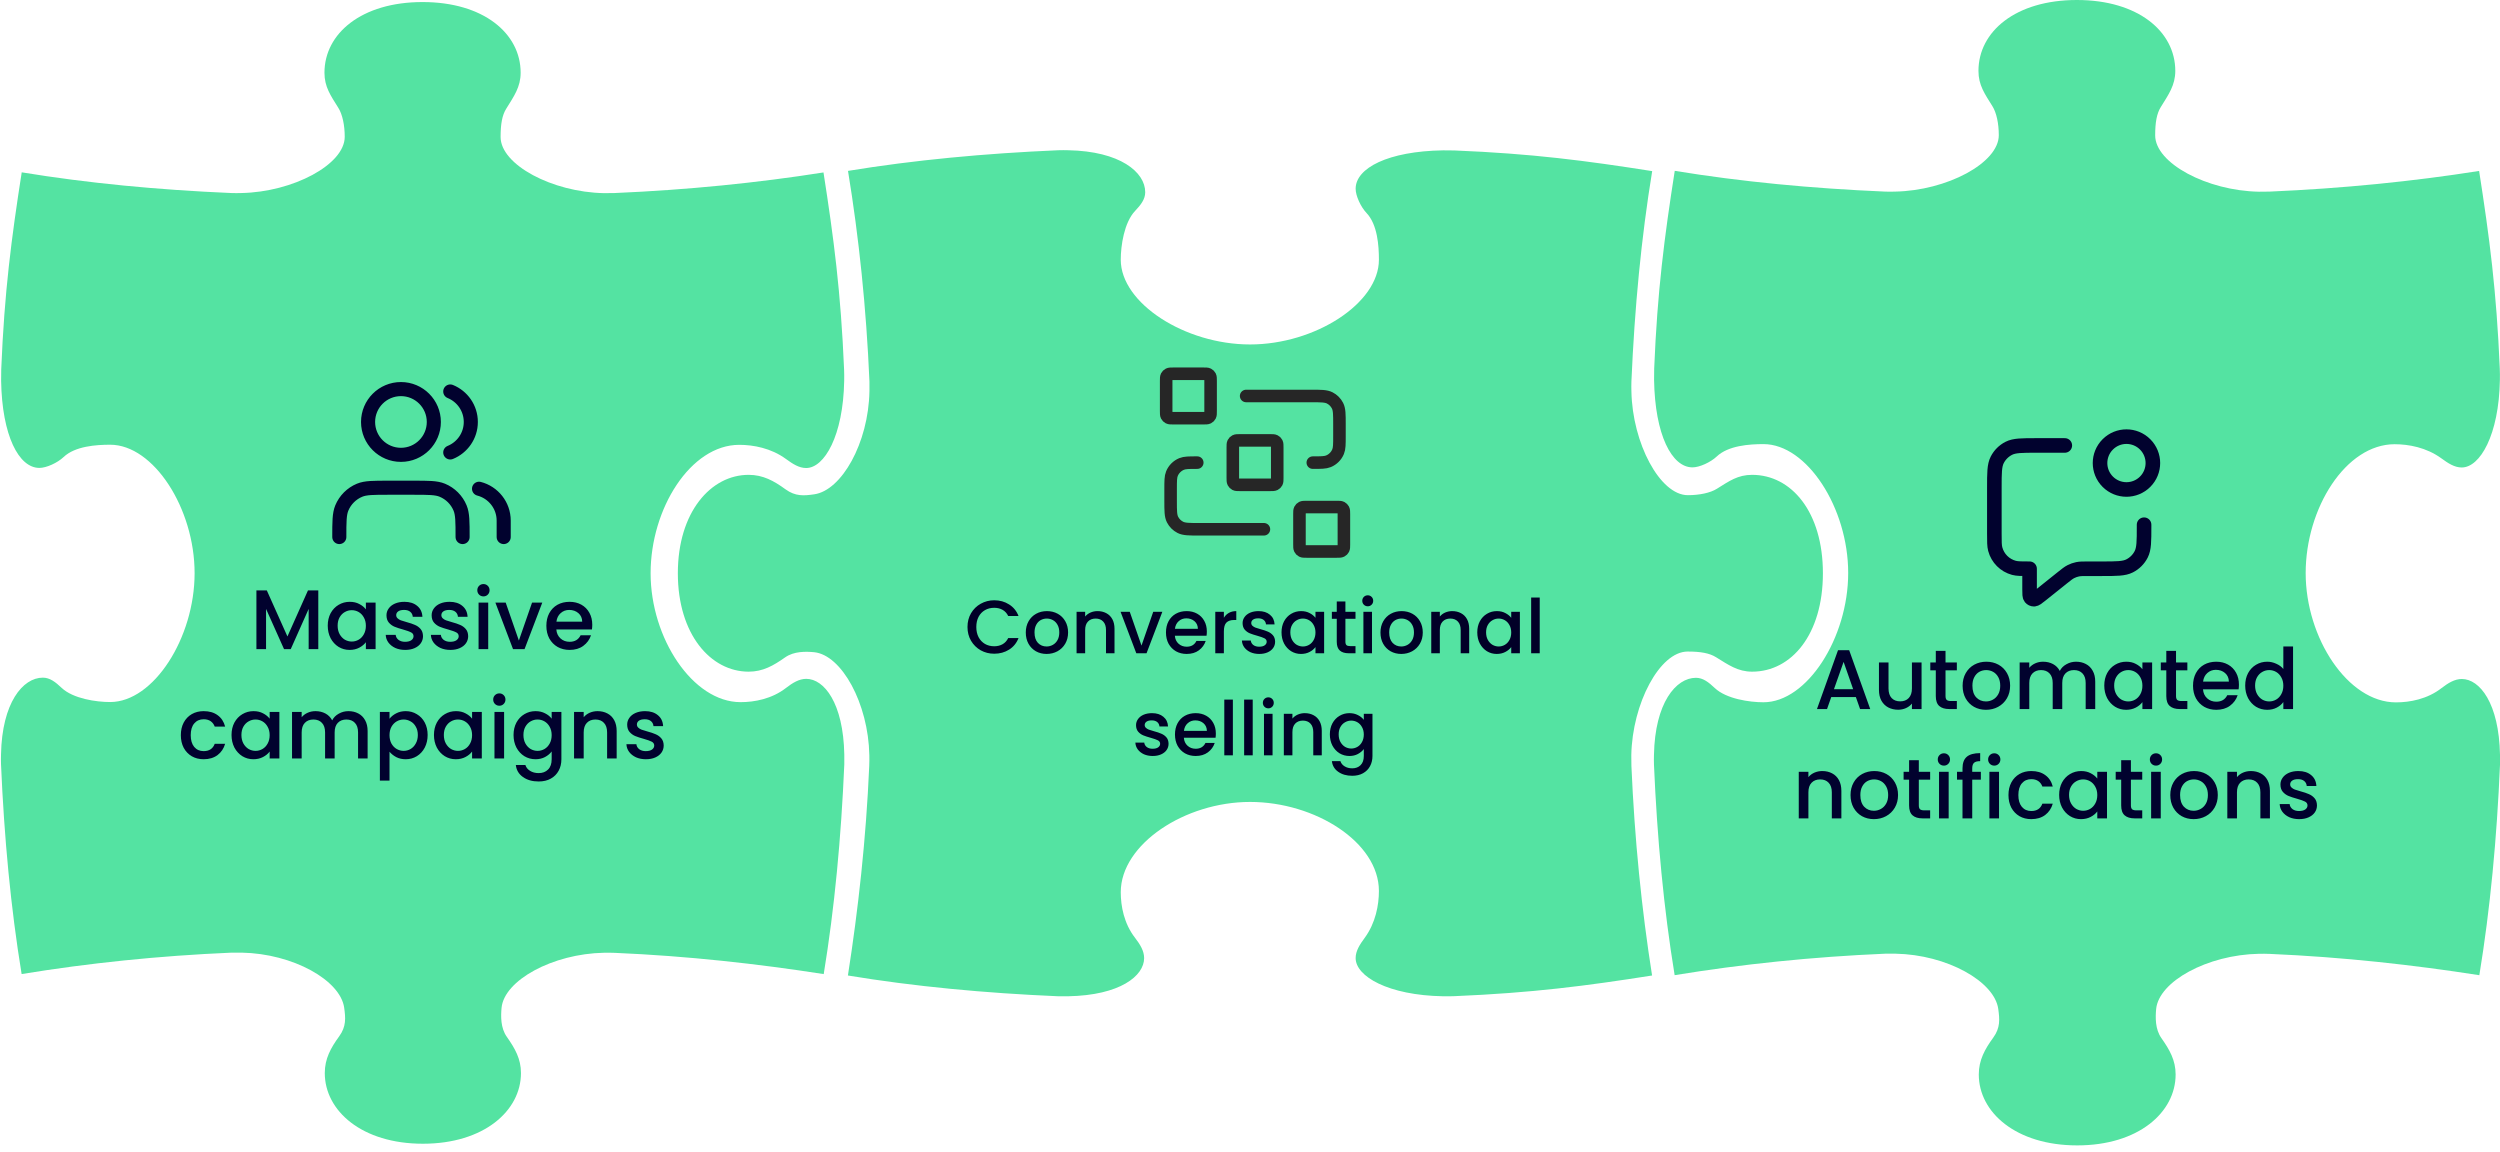 <svg width="343" height="158" viewBox="0 0 343 158" fill="none" xmlns="http://www.w3.org/2000/svg">
<path d="M2.966 133.632C1.478 124.561 0.571 114.909 0.14 104.856C0.125 104.365 0.125 103.994 0.14 103.503C0.274 96.424 3.129 92.974 5.88 92.974C6.847 92.974 7.62 93.584 8.453 94.372C10.029 95.859 13.197 96.32 15.115 96.32C21.064 96.32 26.7 87.531 26.7 78.638C26.7 69.745 21.064 61.016 15.115 61.016C13.197 61.016 10.297 61.209 8.721 62.711C7.888 63.499 6.371 64.198 5.404 64.198C2.579 64.198 0.274 59.752 0.155 52.242C0.155 51.706 0.155 51.186 0.17 50.68C0.601 40.062 1.568 32.701 2.98 23.644C12.052 25.132 21.689 26.054 31.756 26.485C32.247 26.5 32.619 26.5 33.11 26.485C40.188 26.351 47.297 22.574 47.297 18.767C47.297 17.19 46.984 15.688 46.419 14.796C45.364 13.101 44.516 11.926 44.516 9.978C44.516 4.594 49.602 0.282 57.974 0.282C66.347 0.282 71.433 4.594 71.433 9.978C71.433 11.941 70.511 13.205 69.455 14.915C68.89 15.807 68.682 17.042 68.682 18.796C68.682 22.604 75.775 26.366 82.854 26.5C83.359 26.5 83.85 26.5 84.326 26.485C94.335 26.054 103.926 25.087 112.983 23.659C114.396 32.716 115.362 40.062 115.809 50.695C115.823 51.201 115.838 51.736 115.823 52.257C115.69 59.782 113.102 64.213 110.604 64.213C109.622 64.213 108.76 63.648 107.823 62.964C105.785 61.477 103.346 61.031 101.428 61.031C94.751 61.031 89.263 69.775 89.263 78.653C89.263 87.531 95.033 96.335 101.606 96.335C103.525 96.335 105.904 95.889 107.838 94.387C108.745 93.688 109.637 93.138 110.618 93.138C113.057 93.138 115.704 96.439 115.838 103.518C115.838 104.023 115.838 104.395 115.838 104.871C115.407 114.939 114.5 124.575 113.013 133.647C103.956 132.234 94.364 131.163 84.356 130.732C83.865 130.717 83.374 130.702 82.884 130.717C75.805 130.851 69.172 134.509 68.815 138.272C68.711 139.402 68.667 141.023 69.529 142.243C70.659 143.849 71.477 145.276 71.477 147.224C71.477 152.4 66.391 156.92 58.019 156.92C49.646 156.92 44.56 152.4 44.56 147.224C44.56 145.261 45.378 143.774 46.538 142.183C47.52 140.83 47.416 139.67 47.222 138.257C46.702 134.509 40.233 130.836 33.154 130.702C32.649 130.702 32.277 130.702 31.801 130.702C21.733 131.134 12.097 132.145 3.025 133.632H2.966Z" fill="#54E3A2"/>
<path d="M69.106 73.681V71.425C69.106 69.324 67.668 67.558 65.723 67.057M61.776 53.711C63.429 54.38 64.595 56.001 64.595 57.894C64.595 59.787 63.429 61.407 61.776 62.076M63.468 73.681C63.468 71.579 63.468 70.528 63.124 69.699C62.666 68.594 61.788 67.716 60.683 67.258C59.854 66.915 58.803 66.915 56.702 66.915H53.319C51.217 66.915 50.166 66.915 49.337 67.258C48.232 67.716 47.354 68.594 46.896 69.699C46.553 70.528 46.553 71.579 46.553 73.681M59.521 57.894C59.521 60.385 57.501 62.404 55.01 62.404C52.519 62.404 50.499 60.385 50.499 57.894C50.499 55.403 52.519 53.383 55.01 53.383C57.501 53.383 59.521 55.403 59.521 57.894Z" stroke="#01022E" stroke-width="1.933" stroke-linecap="round" stroke-linejoin="round"/>
<path d="M43.67 81.003V89.064H42.348V83.543L39.889 89.064H38.972L36.502 83.543V89.064H35.18V81.003H36.606L39.436 87.324L42.255 81.003H43.67ZM44.967 85.839C44.967 85.198 45.099 84.629 45.361 84.134C45.632 83.639 45.995 83.257 46.452 82.986C46.916 82.708 47.426 82.569 47.983 82.569C48.485 82.569 48.922 82.669 49.294 82.87C49.672 83.063 49.974 83.307 50.198 83.601V82.673H51.532V89.064H50.198V88.113C49.974 88.414 49.669 88.666 49.282 88.867C48.895 89.068 48.455 89.168 47.96 89.168C47.411 89.168 46.908 89.029 46.452 88.751C45.995 88.465 45.632 88.07 45.361 87.567C45.099 87.057 44.967 86.481 44.967 85.839ZM50.198 85.862C50.198 85.422 50.105 85.039 49.92 84.714C49.742 84.389 49.506 84.142 49.212 83.972C48.918 83.802 48.601 83.717 48.261 83.717C47.921 83.717 47.604 83.802 47.31 83.972C47.016 84.134 46.776 84.378 46.591 84.703C46.413 85.02 46.324 85.399 46.324 85.839C46.324 86.28 46.413 86.667 46.591 86.999C46.776 87.332 47.016 87.587 47.31 87.765C47.612 87.935 47.929 88.02 48.261 88.02C48.601 88.02 48.918 87.935 49.212 87.765C49.506 87.595 49.742 87.347 49.92 87.022C50.105 86.69 50.198 86.303 50.198 85.862ZM55.589 89.168C55.086 89.168 54.633 89.079 54.231 88.901C53.837 88.716 53.524 88.468 53.292 88.159C53.06 87.842 52.936 87.49 52.921 87.104H54.289C54.313 87.374 54.44 87.602 54.672 87.788C54.912 87.966 55.21 88.055 55.565 88.055C55.937 88.055 56.223 87.985 56.424 87.846C56.632 87.699 56.737 87.513 56.737 87.289C56.737 87.049 56.621 86.872 56.389 86.756C56.165 86.64 55.805 86.512 55.31 86.373C54.831 86.241 54.44 86.114 54.139 85.99C53.837 85.866 53.574 85.677 53.35 85.422C53.133 85.167 53.025 84.83 53.025 84.413C53.025 84.072 53.126 83.763 53.327 83.485C53.528 83.199 53.814 82.974 54.185 82.812C54.564 82.65 54.997 82.569 55.484 82.569C56.211 82.569 56.795 82.754 57.236 83.125C57.684 83.489 57.924 83.987 57.955 84.621H56.632C56.609 84.335 56.493 84.107 56.284 83.937C56.076 83.767 55.793 83.682 55.438 83.682C55.09 83.682 54.823 83.748 54.637 83.879C54.452 84.011 54.359 84.185 54.359 84.401C54.359 84.571 54.421 84.714 54.545 84.83C54.668 84.946 54.819 85.039 54.997 85.109C55.175 85.171 55.438 85.252 55.786 85.352C56.25 85.476 56.629 85.603 56.922 85.735C57.224 85.859 57.483 86.044 57.7 86.292C57.916 86.539 58.028 86.868 58.036 87.278C58.036 87.641 57.935 87.966 57.734 88.252C57.533 88.538 57.247 88.762 56.876 88.925C56.513 89.087 56.083 89.168 55.589 89.168ZM61.784 89.168C61.282 89.168 60.829 89.079 60.427 88.901C60.033 88.716 59.72 88.468 59.488 88.159C59.256 87.842 59.132 87.49 59.117 87.104H60.485C60.508 87.374 60.636 87.602 60.868 87.788C61.108 87.966 61.405 88.055 61.761 88.055C62.132 88.055 62.418 87.985 62.619 87.846C62.828 87.699 62.933 87.513 62.933 87.289C62.933 87.049 62.817 86.872 62.585 86.756C62.36 86.64 62.001 86.512 61.506 86.373C61.026 86.241 60.636 86.114 60.334 85.99C60.033 85.866 59.77 85.677 59.546 85.422C59.329 85.167 59.221 84.83 59.221 84.413C59.221 84.072 59.322 83.763 59.523 83.485C59.724 83.199 60.01 82.974 60.381 82.812C60.76 82.65 61.193 82.569 61.68 82.569C62.407 82.569 62.991 82.754 63.431 83.125C63.88 83.489 64.12 83.987 64.15 84.621H62.828C62.805 84.335 62.689 84.107 62.48 83.937C62.272 83.767 61.989 83.682 61.633 83.682C61.286 83.682 61.019 83.748 60.833 83.879C60.648 84.011 60.555 84.185 60.555 84.401C60.555 84.571 60.617 84.714 60.74 84.83C60.864 84.946 61.015 85.039 61.193 85.109C61.371 85.171 61.633 85.252 61.981 85.352C62.445 85.476 62.824 85.603 63.118 85.735C63.42 85.859 63.679 86.044 63.895 86.292C64.112 86.539 64.224 86.868 64.232 87.278C64.232 87.641 64.131 87.966 63.93 88.252C63.729 88.538 63.443 88.762 63.072 88.925C62.708 89.087 62.279 89.168 61.784 89.168ZM66.333 81.826C66.093 81.826 65.892 81.745 65.73 81.583C65.568 81.42 65.486 81.219 65.486 80.979C65.486 80.74 65.568 80.539 65.73 80.376C65.892 80.214 66.093 80.133 66.333 80.133C66.565 80.133 66.762 80.214 66.925 80.376C67.087 80.539 67.168 80.74 67.168 80.979C67.168 81.219 67.087 81.42 66.925 81.583C66.762 81.745 66.565 81.826 66.333 81.826ZM66.983 82.673V89.064H65.66V82.673H66.983ZM71.189 87.881L72.999 82.673H74.402L71.966 89.064H70.389L67.965 82.673H69.38L71.189 87.881ZM81.259 85.712C81.259 85.951 81.243 86.168 81.213 86.361H76.329C76.368 86.872 76.558 87.281 76.898 87.591C77.238 87.9 77.656 88.055 78.15 88.055C78.862 88.055 79.364 87.757 79.658 87.162H81.085C80.892 87.749 80.54 88.233 80.029 88.611C79.527 88.983 78.9 89.168 78.15 89.168C77.54 89.168 76.991 89.033 76.503 88.762C76.024 88.484 75.645 88.097 75.367 87.602C75.096 87.1 74.961 86.52 74.961 85.862C74.961 85.205 75.092 84.629 75.355 84.134C75.626 83.632 76.001 83.245 76.48 82.974C76.967 82.704 77.524 82.569 78.15 82.569C78.754 82.569 79.291 82.7 79.763 82.963C80.234 83.226 80.602 83.597 80.865 84.076C81.127 84.548 81.259 85.093 81.259 85.712ZM79.879 85.294C79.871 84.807 79.697 84.416 79.357 84.123C79.016 83.829 78.595 83.682 78.092 83.682C77.636 83.682 77.246 83.829 76.921 84.123C76.596 84.409 76.403 84.799 76.341 85.294H79.879ZM24.811 100.863C24.811 100.205 24.942 99.629 25.205 99.134C25.476 98.632 25.847 98.245 26.319 97.974C26.79 97.704 27.332 97.569 27.942 97.569C28.716 97.569 29.354 97.754 29.856 98.125C30.367 98.489 30.711 99.011 30.889 99.691H29.462C29.346 99.374 29.16 99.127 28.905 98.949C28.65 98.771 28.329 98.682 27.942 98.682C27.401 98.682 26.968 98.875 26.643 99.262C26.326 99.641 26.168 100.174 26.168 100.863C26.168 101.551 26.326 102.088 26.643 102.475C26.968 102.861 27.401 103.055 27.942 103.055C28.708 103.055 29.215 102.718 29.462 102.046H30.889C30.703 102.695 30.355 103.213 29.845 103.6C29.334 103.979 28.7 104.168 27.942 104.168C27.332 104.168 26.79 104.033 26.319 103.762C25.847 103.484 25.476 103.097 25.205 102.602C24.942 102.1 24.811 101.52 24.811 100.863ZM31.766 100.839C31.766 100.198 31.897 99.629 32.16 99.134C32.431 98.639 32.794 98.257 33.25 97.986C33.714 97.708 34.224 97.569 34.781 97.569C35.284 97.569 35.721 97.669 36.092 97.87C36.471 98.063 36.772 98.307 36.997 98.601V97.673H38.331V104.064H36.997V103.113C36.772 103.414 36.467 103.666 36.08 103.867C35.694 104.068 35.253 104.168 34.758 104.168C34.209 104.168 33.706 104.029 33.25 103.751C32.794 103.465 32.431 103.07 32.16 102.568C31.897 102.057 31.766 101.481 31.766 100.839ZM36.997 100.863C36.997 100.422 36.904 100.039 36.718 99.714C36.54 99.389 36.305 99.142 36.011 98.972C35.717 98.802 35.4 98.717 35.06 98.717C34.719 98.717 34.402 98.802 34.109 98.972C33.815 99.134 33.575 99.378 33.389 99.703C33.212 100.02 33.123 100.399 33.123 100.839C33.123 101.28 33.212 101.667 33.389 101.999C33.575 102.332 33.815 102.587 34.109 102.765C34.41 102.935 34.727 103.02 35.06 103.02C35.4 103.02 35.717 102.935 36.011 102.765C36.305 102.595 36.54 102.347 36.718 102.022C36.904 101.69 36.997 101.303 36.997 100.863ZM47.804 97.569C48.306 97.569 48.755 97.673 49.149 97.882C49.551 98.09 49.864 98.4 50.089 98.809C50.321 99.219 50.437 99.714 50.437 100.294V104.064H49.126V100.491C49.126 99.919 48.983 99.482 48.697 99.181C48.411 98.871 48.02 98.717 47.525 98.717C47.03 98.717 46.636 98.871 46.342 99.181C46.056 99.482 45.913 99.919 45.913 100.491V104.064H44.602V100.491C44.602 99.919 44.459 99.482 44.173 99.181C43.887 98.871 43.497 98.717 43.002 98.717C42.507 98.717 42.112 98.871 41.819 99.181C41.532 99.482 41.389 99.919 41.389 100.491V104.064H40.067V97.673H41.389V98.404C41.606 98.141 41.88 97.936 42.213 97.789C42.545 97.642 42.901 97.569 43.28 97.569C43.79 97.569 44.247 97.677 44.649 97.893C45.051 98.11 45.36 98.423 45.577 98.833C45.77 98.446 46.072 98.141 46.481 97.916C46.891 97.684 47.332 97.569 47.804 97.569ZM53.441 98.612C53.666 98.319 53.971 98.071 54.358 97.87C54.744 97.669 55.181 97.569 55.668 97.569C56.225 97.569 56.731 97.708 57.188 97.986C57.652 98.257 58.015 98.639 58.278 99.134C58.541 99.629 58.672 100.198 58.672 100.839C58.672 101.481 58.541 102.057 58.278 102.568C58.015 103.07 57.652 103.465 57.188 103.751C56.731 104.029 56.225 104.168 55.668 104.168C55.181 104.168 54.748 104.072 54.369 103.878C53.99 103.677 53.681 103.43 53.441 103.136V107.103H52.119V97.673H53.441V98.612ZM57.327 100.839C57.327 100.399 57.234 100.02 57.048 99.703C56.871 99.378 56.631 99.134 56.329 98.972C56.036 98.802 55.718 98.717 55.378 98.717C55.046 98.717 54.729 98.802 54.427 98.972C54.133 99.142 53.894 99.389 53.708 99.714C53.53 100.039 53.441 100.422 53.441 100.863C53.441 101.303 53.53 101.69 53.708 102.022C53.894 102.347 54.133 102.595 54.427 102.765C54.729 102.935 55.046 103.02 55.378 103.02C55.718 103.02 56.036 102.935 56.329 102.765C56.631 102.587 56.871 102.332 57.048 101.999C57.234 101.667 57.327 101.28 57.327 100.839ZM59.539 100.839C59.539 100.198 59.671 99.629 59.934 99.134C60.204 98.639 60.568 98.257 61.024 97.986C61.488 97.708 61.998 97.569 62.555 97.569C63.057 97.569 63.494 97.669 63.865 97.87C64.244 98.063 64.546 98.307 64.77 98.601V97.673H66.104V104.064H64.77V103.113C64.546 103.414 64.241 103.666 63.854 103.867C63.467 104.068 63.027 104.168 62.532 104.168C61.983 104.168 61.48 104.029 61.024 103.751C60.568 103.465 60.204 103.07 59.934 102.568C59.671 102.057 59.539 101.481 59.539 100.839ZM64.77 100.863C64.77 100.422 64.677 100.039 64.492 99.714C64.314 99.389 64.078 99.142 63.784 98.972C63.49 98.802 63.173 98.717 62.833 98.717C62.493 98.717 62.176 98.802 61.882 98.972C61.588 99.134 61.349 99.378 61.163 99.703C60.985 100.02 60.896 100.399 60.896 100.839C60.896 101.28 60.985 101.667 61.163 101.999C61.349 102.332 61.588 102.587 61.882 102.765C62.184 102.935 62.501 103.02 62.833 103.02C63.173 103.02 63.49 102.935 63.784 102.765C64.078 102.595 64.314 102.347 64.492 102.022C64.677 101.69 64.77 101.303 64.77 100.863ZM68.513 96.826C68.274 96.826 68.073 96.745 67.91 96.583C67.748 96.42 67.667 96.219 67.667 95.979C67.667 95.74 67.748 95.539 67.91 95.376C68.073 95.214 68.274 95.133 68.513 95.133C68.746 95.133 68.943 95.214 69.105 95.376C69.267 95.539 69.349 95.74 69.349 95.979C69.349 96.219 69.267 96.42 69.105 96.583C68.943 96.745 68.746 96.826 68.513 96.826ZM69.163 97.673V104.064H67.841V97.673H69.163ZM73.474 97.569C73.969 97.569 74.406 97.669 74.785 97.87C75.171 98.063 75.473 98.307 75.689 98.601V97.673H77.023V104.168C77.023 104.756 76.9 105.278 76.652 105.734C76.405 106.198 76.045 106.561 75.573 106.824C75.109 107.087 74.553 107.219 73.903 107.219C73.037 107.219 72.318 107.014 71.746 106.604C71.174 106.202 70.849 105.653 70.772 104.957H72.082C72.183 105.289 72.395 105.556 72.72 105.757C73.053 105.966 73.447 106.07 73.903 106.07C74.437 106.07 74.866 105.908 75.191 105.583C75.523 105.258 75.689 104.787 75.689 104.168V103.101C75.465 103.403 75.16 103.658 74.773 103.867C74.394 104.068 73.961 104.168 73.474 104.168C72.917 104.168 72.407 104.029 71.943 103.751C71.487 103.465 71.123 103.07 70.853 102.568C70.59 102.057 70.458 101.481 70.458 100.839C70.458 100.198 70.59 99.629 70.853 99.134C71.123 98.639 71.487 98.257 71.943 97.986C72.407 97.708 72.917 97.569 73.474 97.569ZM75.689 100.863C75.689 100.422 75.597 100.039 75.411 99.714C75.233 99.389 74.997 99.142 74.704 98.972C74.41 98.802 74.093 98.717 73.752 98.717C73.412 98.717 73.095 98.802 72.801 98.972C72.507 99.134 72.268 99.378 72.082 99.703C71.904 100.02 71.815 100.399 71.815 100.839C71.815 101.28 71.904 101.667 72.082 101.999C72.268 102.332 72.507 102.587 72.801 102.765C73.103 102.935 73.42 103.02 73.752 103.02C74.093 103.02 74.41 102.935 74.704 102.765C74.997 102.595 75.233 102.347 75.411 102.022C75.597 101.69 75.689 101.303 75.689 100.863ZM81.984 97.569C82.487 97.569 82.936 97.673 83.33 97.882C83.732 98.09 84.045 98.4 84.269 98.809C84.494 99.219 84.606 99.714 84.606 100.294V104.064H83.295V100.491C83.295 99.919 83.152 99.482 82.866 99.181C82.58 98.871 82.189 98.717 81.694 98.717C81.2 98.717 80.805 98.871 80.511 99.181C80.225 99.482 80.082 99.919 80.082 100.491V104.064H78.76V97.673H80.082V98.404C80.299 98.141 80.573 97.936 80.906 97.789C81.246 97.642 81.606 97.569 81.984 97.569ZM88.612 104.168C88.109 104.168 87.657 104.079 87.255 103.901C86.861 103.716 86.547 103.468 86.316 103.159C86.084 102.842 85.96 102.49 85.944 102.104H87.313C87.336 102.374 87.464 102.602 87.696 102.788C87.936 102.966 88.233 103.055 88.589 103.055C88.96 103.055 89.246 102.985 89.447 102.846C89.656 102.699 89.76 102.513 89.76 102.289C89.76 102.049 89.644 101.872 89.412 101.756C89.188 101.64 88.829 101.512 88.334 101.373C87.854 101.241 87.464 101.114 87.162 100.99C86.861 100.866 86.598 100.677 86.374 100.422C86.157 100.167 86.049 99.83 86.049 99.413C86.049 99.072 86.149 98.763 86.35 98.485C86.551 98.199 86.838 97.974 87.209 97.812C87.588 97.65 88.021 97.569 88.508 97.569C89.235 97.569 89.818 97.754 90.259 98.125C90.708 98.489 90.947 98.987 90.978 99.621H89.656C89.633 99.335 89.517 99.107 89.308 98.937C89.099 98.767 88.817 98.682 88.461 98.682C88.113 98.682 87.847 98.748 87.661 98.879C87.475 99.011 87.383 99.185 87.383 99.401C87.383 99.571 87.445 99.714 87.568 99.83C87.692 99.946 87.843 100.039 88.021 100.109C88.198 100.17 88.461 100.252 88.809 100.352C89.273 100.476 89.652 100.603 89.946 100.735C90.248 100.859 90.507 101.044 90.723 101.292C90.94 101.539 91.052 101.868 91.059 102.278C91.059 102.641 90.959 102.966 90.758 103.252C90.557 103.538 90.271 103.762 89.9 103.925C89.536 104.087 89.107 104.168 88.612 104.168Z" fill="#01022E"/>
<path d="M116.334 23.448C125.435 21.956 135.103 21.046 145.204 20.613C145.696 20.598 146.069 20.598 146.561 20.613C153.663 20.747 157.124 23.612 157.124 26.372C157.124 27.342 156.513 28.118 155.722 28.953C154.23 30.535 153.768 33.713 153.768 35.637C153.768 41.605 162.585 47.26 171.507 47.26C180.429 47.26 189.187 41.605 189.187 35.637C189.187 33.713 188.993 30.803 187.486 29.222C186.695 28.386 185.994 26.864 185.994 25.895C185.994 23.06 190.44 20.747 197.989 20.628C198.526 20.628 199.049 20.628 199.556 20.643C210.208 21.076 217.594 22.046 226.68 23.478C225.188 32.579 224.263 42.261 223.83 52.347C223.815 52.84 223.815 53.212 223.83 53.705C223.964 60.807 227.754 67.938 231.573 67.938C233.155 67.938 234.662 67.625 235.557 67.058C237.258 65.999 238.421 65.148 240.391 65.148C245.792 65.148 250.103 70.251 250.103 78.65C250.103 87.05 245.792 92.153 240.391 92.153C238.436 92.153 237.153 91.228 235.437 90.168C234.527 89.601 233.304 89.392 231.543 89.392C227.724 89.392 223.949 96.509 223.815 103.611C223.815 104.118 223.815 104.611 223.83 105.088C224.263 115.129 225.232 124.752 226.665 133.838C217.579 135.27 210.208 136.225 199.556 136.673C199.049 136.688 198.511 136.703 197.989 136.688C190.455 136.553 185.994 133.957 185.994 131.451C185.994 130.466 186.561 129.586 187.247 128.661C188.739 126.617 189.187 124.155 189.187 122.245C189.187 115.547 180.429 110.026 171.507 110.026C162.585 110.026 153.768 115.815 153.768 122.41C153.768 124.334 154.215 126.721 155.722 128.661C156.423 129.571 156.975 130.466 156.975 131.451C156.975 133.898 153.663 136.553 146.561 136.688C146.069 136.688 145.681 136.688 145.204 136.688C135.103 136.255 125.435 135.345 116.334 133.838C117.752 124.752 118.826 115.114 119.259 105.088C119.273 104.596 119.288 104.103 119.273 103.611C119.139 96.509 115.469 89.855 111.694 89.482C110.56 89.378 108.934 89.333 107.711 90.198C106.099 91.332 104.667 92.153 102.713 92.153C97.521 92.153 93 87.05 93 78.65C93 70.251 97.536 65.148 102.713 65.148C104.682 65.148 106.174 65.969 107.77 67.132C109.128 68.117 110.292 68.028 111.709 67.819C115.454 67.297 119.154 60.807 119.288 53.69C119.288 53.183 119.288 52.81 119.288 52.332C118.856 42.232 117.841 32.564 116.349 23.463L116.334 23.448Z" fill="#54E3A2"/>
<path d="M170.971 54.328H179.871C181.237 54.328 181.92 54.328 182.441 54.594C182.9 54.828 183.273 55.201 183.507 55.66C183.773 56.181 183.773 56.864 183.773 58.23V59.815C183.773 60.951 183.773 61.519 183.587 61.967C183.34 62.565 182.865 63.039 182.267 63.287C181.819 63.472 181.251 63.472 180.115 63.472M173.409 72.616H164.509C163.143 72.616 162.461 72.616 161.939 72.351C161.48 72.117 161.107 71.744 160.873 71.285C160.608 70.763 160.608 70.081 160.608 68.715V67.13C160.608 65.994 160.608 65.426 160.793 64.978C161.041 64.38 161.515 63.906 162.113 63.658C162.561 63.472 163.129 63.472 164.265 63.472M170.117 66.52H174.263C174.604 66.52 174.775 66.52 174.905 66.454C175.02 66.395 175.113 66.302 175.172 66.188C175.238 66.057 175.238 65.886 175.238 65.545V61.4C175.238 61.058 175.238 60.888 175.172 60.757C175.113 60.642 175.02 60.549 174.905 60.491C174.775 60.424 174.604 60.424 174.263 60.424H170.117C169.776 60.424 169.605 60.424 169.475 60.491C169.36 60.549 169.267 60.642 169.209 60.757C169.142 60.888 169.142 61.058 169.142 61.4V65.545C169.142 65.886 169.142 66.057 169.209 66.188C169.267 66.302 169.36 66.395 169.475 66.454C169.605 66.52 169.776 66.52 170.117 66.52ZM179.262 75.665H183.407C183.748 75.665 183.919 75.665 184.049 75.598C184.164 75.54 184.257 75.446 184.316 75.332C184.382 75.201 184.382 75.031 184.382 74.689V70.544C184.382 70.202 184.382 70.032 184.316 69.901C184.257 69.787 184.164 69.693 184.049 69.635C183.919 69.568 183.748 69.568 183.407 69.568H179.262C178.92 69.568 178.749 69.568 178.619 69.635C178.504 69.693 178.411 69.787 178.353 69.901C178.286 70.032 178.286 70.202 178.286 70.544V74.689C178.286 75.031 178.286 75.201 178.353 75.332C178.411 75.446 178.504 75.54 178.619 75.598C178.749 75.665 178.92 75.665 179.262 75.665ZM160.973 57.376H165.119C165.46 57.376 165.631 57.376 165.761 57.31C165.876 57.251 165.969 57.158 166.028 57.044C166.094 56.913 166.094 56.742 166.094 56.401V52.256C166.094 51.914 166.094 51.743 166.028 51.613C165.969 51.498 165.876 51.405 165.761 51.347C165.631 51.28 165.46 51.28 165.119 51.28H160.973C160.632 51.28 160.461 51.28 160.331 51.347C160.216 51.405 160.123 51.498 160.064 51.613C159.998 51.743 159.998 51.914 159.998 52.256V56.401C159.998 56.742 159.998 56.913 160.064 57.044C160.123 57.158 160.216 57.251 160.331 57.31C160.461 57.376 160.632 57.376 160.973 57.376Z" stroke="#262626" stroke-width="1.721" stroke-linecap="round" stroke-linejoin="round"/>
<path d="M132.74 86.023C132.74 85.321 132.902 84.691 133.226 84.133C133.556 83.576 134 83.142 134.558 82.832C135.123 82.516 135.739 82.357 136.407 82.357C137.171 82.357 137.849 82.546 138.441 82.925C139.04 83.297 139.474 83.827 139.742 84.516H138.327C138.142 84.137 137.883 83.855 137.553 83.669C137.222 83.483 136.84 83.39 136.407 83.39C135.932 83.39 135.508 83.497 135.136 83.71C134.765 83.923 134.472 84.23 134.258 84.629C134.052 85.028 133.949 85.493 133.949 86.023C133.949 86.553 134.052 87.018 134.258 87.418C134.472 87.817 134.765 88.127 135.136 88.347C135.508 88.561 135.932 88.667 136.407 88.667C136.84 88.667 137.222 88.574 137.553 88.388C137.883 88.202 138.142 87.92 138.327 87.541H139.742C139.474 88.23 139.04 88.76 138.441 89.132C137.849 89.504 137.171 89.69 136.407 89.69C135.732 89.69 135.116 89.535 134.558 89.225C134 88.908 133.556 88.471 133.226 87.913C132.902 87.356 132.74 86.726 132.74 86.023ZM143.589 89.721C143.052 89.721 142.566 89.6 142.132 89.359C141.699 89.111 141.358 88.767 141.11 88.326C140.862 87.879 140.738 87.362 140.738 86.777C140.738 86.199 140.866 85.686 141.12 85.239C141.375 84.791 141.723 84.447 142.163 84.206C142.604 83.965 143.096 83.844 143.64 83.844C144.184 83.844 144.676 83.965 145.117 84.206C145.558 84.447 145.905 84.791 146.16 85.239C146.415 85.686 146.542 86.199 146.542 86.777C146.542 87.356 146.411 87.868 146.15 88.316C145.888 88.764 145.53 89.111 145.076 89.359C144.628 89.6 144.133 89.721 143.589 89.721ZM143.589 88.698C143.892 88.698 144.174 88.626 144.436 88.481C144.704 88.337 144.921 88.12 145.086 87.831C145.251 87.541 145.334 87.19 145.334 86.777C145.334 86.364 145.255 86.016 145.096 85.734C144.938 85.445 144.728 85.228 144.466 85.084C144.205 84.939 143.923 84.867 143.62 84.867C143.317 84.867 143.034 84.939 142.773 85.084C142.518 85.228 142.315 85.445 142.163 85.734C142.012 86.016 141.936 86.364 141.936 86.777C141.936 87.39 142.091 87.865 142.401 88.202C142.718 88.533 143.114 88.698 143.589 88.698ZM150.577 83.844C151.025 83.844 151.424 83.937 151.775 84.123C152.133 84.309 152.412 84.584 152.612 84.949C152.811 85.314 152.911 85.755 152.911 86.271V89.628H151.744V86.447C151.744 85.937 151.617 85.548 151.362 85.28C151.107 85.004 150.76 84.867 150.319 84.867C149.878 84.867 149.527 85.004 149.266 85.28C149.011 85.548 148.883 85.937 148.883 86.447V89.628H147.706V83.937H148.883V84.588C149.076 84.354 149.321 84.171 149.617 84.04C149.92 83.91 150.24 83.844 150.577 83.844ZM156.613 88.574L158.224 83.937H159.473L157.305 89.628H155.9L153.742 83.937H155.002L156.613 88.574ZM165.579 86.643C165.579 86.856 165.565 87.049 165.537 87.221H161.19C161.224 87.676 161.393 88.041 161.696 88.316C161.998 88.591 162.37 88.729 162.811 88.729C163.444 88.729 163.892 88.464 164.153 87.934H165.424C165.252 88.457 164.938 88.888 164.484 89.225C164.036 89.555 163.479 89.721 162.811 89.721C162.267 89.721 161.778 89.6 161.344 89.359C160.918 89.111 160.58 88.767 160.332 88.326C160.091 87.879 159.971 87.362 159.971 86.777C159.971 86.192 160.088 85.679 160.322 85.239C160.563 84.791 160.897 84.447 161.324 84.206C161.758 83.965 162.253 83.844 162.811 83.844C163.348 83.844 163.826 83.961 164.246 84.195C164.666 84.43 164.993 84.76 165.228 85.187C165.462 85.607 165.579 86.092 165.579 86.643ZM164.35 86.271C164.343 85.838 164.188 85.49 163.885 85.228C163.582 84.966 163.207 84.836 162.759 84.836C162.353 84.836 162.005 84.966 161.716 85.228C161.427 85.483 161.255 85.831 161.2 86.271H164.35ZM167.915 84.763C168.087 84.474 168.314 84.251 168.596 84.092C168.885 83.927 169.226 83.844 169.619 83.844V85.063H169.319C168.858 85.063 168.507 85.18 168.266 85.414C168.032 85.648 167.915 86.054 167.915 86.633V89.628H166.737V83.937H167.915V84.763ZM172.766 89.721C172.319 89.721 171.916 89.641 171.558 89.483C171.207 89.318 170.928 89.097 170.721 88.822C170.515 88.54 170.405 88.227 170.391 87.882H171.61C171.63 88.123 171.744 88.326 171.95 88.492C172.164 88.65 172.429 88.729 172.746 88.729C173.076 88.729 173.331 88.667 173.51 88.543C173.696 88.412 173.789 88.247 173.789 88.047C173.789 87.834 173.685 87.676 173.479 87.573C173.279 87.469 172.959 87.356 172.518 87.232C172.092 87.115 171.744 87.001 171.475 86.891C171.207 86.781 170.973 86.612 170.773 86.385C170.58 86.158 170.484 85.858 170.484 85.486C170.484 85.183 170.573 84.908 170.752 84.66C170.931 84.405 171.186 84.206 171.517 84.061C171.854 83.917 172.24 83.844 172.673 83.844C173.321 83.844 173.84 84.01 174.233 84.34C174.632 84.664 174.846 85.108 174.873 85.672H173.696C173.675 85.418 173.572 85.214 173.386 85.063C173.2 84.911 172.949 84.836 172.632 84.836C172.322 84.836 172.085 84.894 171.919 85.011C171.754 85.128 171.672 85.283 171.672 85.476C171.672 85.627 171.727 85.755 171.837 85.858C171.947 85.961 172.081 86.044 172.24 86.106C172.398 86.161 172.632 86.233 172.942 86.323C173.355 86.433 173.692 86.547 173.954 86.664C174.222 86.774 174.453 86.939 174.646 87.159C174.839 87.38 174.939 87.672 174.945 88.037C174.945 88.361 174.856 88.65 174.677 88.905C174.498 89.159 174.243 89.359 173.913 89.504C173.589 89.648 173.207 89.721 172.766 89.721ZM175.825 86.757C175.825 86.185 175.942 85.679 176.176 85.239C176.417 84.798 176.741 84.457 177.147 84.216C177.56 83.968 178.014 83.844 178.51 83.844C178.958 83.844 179.347 83.934 179.677 84.113C180.015 84.285 180.283 84.502 180.483 84.763V83.937H181.67V89.628H180.483V88.781C180.283 89.049 180.011 89.273 179.667 89.452C179.323 89.631 178.93 89.721 178.49 89.721C178.001 89.721 177.553 89.597 177.147 89.349C176.741 89.094 176.417 88.743 176.176 88.295C175.942 87.841 175.825 87.328 175.825 86.757ZM180.483 86.777C180.483 86.385 180.4 86.044 180.235 85.755C180.077 85.466 179.867 85.245 179.605 85.094C179.343 84.942 179.061 84.867 178.758 84.867C178.455 84.867 178.173 84.942 177.911 85.094C177.65 85.239 177.436 85.455 177.271 85.745C177.113 86.027 177.033 86.364 177.033 86.757C177.033 87.149 177.113 87.493 177.271 87.789C177.436 88.085 177.65 88.313 177.911 88.471C178.18 88.622 178.462 88.698 178.758 88.698C179.061 88.698 179.343 88.622 179.605 88.471C179.867 88.32 180.077 88.099 180.235 87.81C180.4 87.514 180.483 87.17 180.483 86.777ZM184.59 84.898V88.047C184.59 88.261 184.639 88.416 184.735 88.512C184.838 88.602 185.01 88.647 185.251 88.647H185.974V89.628H185.045C184.515 89.628 184.108 89.504 183.826 89.256C183.544 89.008 183.403 88.605 183.403 88.047V84.898H182.731V83.937H183.403V82.522H184.59V83.937H185.974V84.898H184.59ZM187.658 83.183C187.445 83.183 187.266 83.111 187.121 82.966C186.977 82.822 186.904 82.643 186.904 82.429C186.904 82.216 186.977 82.037 187.121 81.892C187.266 81.748 187.445 81.675 187.658 81.675C187.865 81.675 188.04 81.748 188.185 81.892C188.33 82.037 188.402 82.216 188.402 82.429C188.402 82.643 188.33 82.822 188.185 82.966C188.04 83.111 187.865 83.183 187.658 83.183ZM188.237 83.937V89.628H187.059V83.937H188.237ZM192.251 89.721C191.714 89.721 191.228 89.6 190.794 89.359C190.361 89.111 190.02 88.767 189.772 88.326C189.524 87.879 189.4 87.362 189.4 86.777C189.4 86.199 189.528 85.686 189.782 85.239C190.037 84.791 190.385 84.447 190.825 84.206C191.266 83.965 191.758 83.844 192.302 83.844C192.846 83.844 193.338 83.965 193.779 84.206C194.22 84.447 194.567 84.791 194.822 85.239C195.077 85.686 195.204 86.199 195.204 86.777C195.204 87.356 195.073 87.868 194.812 88.316C194.55 88.764 194.192 89.111 193.738 89.359C193.29 89.6 192.795 89.721 192.251 89.721ZM192.251 88.698C192.554 88.698 192.836 88.626 193.097 88.481C193.366 88.337 193.583 88.12 193.748 87.831C193.913 87.541 193.996 87.19 193.996 86.777C193.996 86.364 193.917 86.016 193.758 85.734C193.6 85.445 193.39 85.228 193.128 85.084C192.867 84.939 192.585 84.867 192.282 84.867C191.979 84.867 191.696 84.939 191.435 85.084C191.18 85.228 190.977 85.445 190.825 85.734C190.674 86.016 190.598 86.364 190.598 86.777C190.598 87.39 190.753 87.865 191.063 88.202C191.38 88.533 191.776 88.698 192.251 88.698ZM199.239 83.844C199.687 83.844 200.086 83.937 200.437 84.123C200.795 84.309 201.074 84.584 201.274 84.949C201.473 85.314 201.573 85.755 201.573 86.271V89.628H200.406V86.447C200.406 85.937 200.279 85.548 200.024 85.28C199.769 85.004 199.422 84.867 198.981 84.867C198.54 84.867 198.189 85.004 197.928 85.28C197.673 85.548 197.545 85.937 197.545 86.447V89.628H196.368V83.937H197.545V84.588C197.738 84.354 197.983 84.171 198.279 84.04C198.582 83.91 198.902 83.844 199.239 83.844ZM202.682 86.757C202.682 86.185 202.799 85.679 203.034 85.239C203.275 84.798 203.598 84.457 204.004 84.216C204.417 83.968 204.872 83.844 205.368 83.844C205.815 83.844 206.204 83.934 206.535 84.113C206.872 84.285 207.14 84.502 207.34 84.763V83.937H208.528V89.628H207.34V88.781C207.14 89.049 206.868 89.273 206.524 89.452C206.18 89.631 205.788 89.721 205.347 89.721C204.858 89.721 204.411 89.597 204.004 89.349C203.598 89.094 203.275 88.743 203.034 88.295C202.799 87.841 202.682 87.328 202.682 86.757ZM207.34 86.777C207.34 86.385 207.257 86.044 207.092 85.755C206.934 85.466 206.724 85.245 206.462 85.094C206.201 84.942 205.918 84.867 205.615 84.867C205.312 84.867 205.03 84.942 204.769 85.094C204.507 85.239 204.294 85.455 204.128 85.745C203.97 86.027 203.891 86.364 203.891 86.757C203.891 87.149 203.97 87.493 204.128 87.789C204.294 88.085 204.507 88.313 204.769 88.471C205.037 88.622 205.319 88.698 205.615 88.698C205.918 88.698 206.201 88.622 206.462 88.471C206.724 88.32 206.934 88.099 207.092 87.81C207.257 87.514 207.34 87.17 207.34 86.777ZM211.251 81.985V89.628H210.074V81.985H211.251ZM158.148 103.721C157.7 103.721 157.297 103.641 156.939 103.483C156.588 103.318 156.309 103.097 156.103 102.822C155.896 102.54 155.786 102.227 155.772 101.882H156.991C157.012 102.123 157.125 102.326 157.332 102.492C157.545 102.65 157.81 102.729 158.127 102.729C158.457 102.729 158.712 102.667 158.891 102.543C159.077 102.412 159.17 102.247 159.17 102.048C159.17 101.834 159.067 101.676 158.86 101.572C158.66 101.469 158.34 101.356 157.9 101.232C157.473 101.115 157.125 101.001 156.857 100.891C156.588 100.781 156.354 100.612 156.154 100.385C155.962 100.158 155.865 99.858 155.865 99.486C155.865 99.183 155.955 98.908 156.134 98.66C156.313 98.405 156.567 98.206 156.898 98.061C157.235 97.917 157.621 97.844 158.055 97.844C158.702 97.844 159.222 98.01 159.614 98.34C160.013 98.664 160.227 99.108 160.254 99.672H159.077C159.056 99.418 158.953 99.214 158.767 99.063C158.581 98.911 158.33 98.836 158.013 98.836C157.703 98.836 157.466 98.894 157.301 99.011C157.135 99.128 157.053 99.283 157.053 99.476C157.053 99.627 157.108 99.755 157.218 99.858C157.328 99.961 157.462 100.044 157.621 100.106C157.779 100.161 158.013 100.233 158.323 100.323C158.736 100.433 159.074 100.547 159.335 100.664C159.604 100.774 159.834 100.939 160.027 101.159C160.22 101.38 160.32 101.672 160.327 102.037C160.327 102.361 160.237 102.65 160.058 102.905C159.879 103.159 159.624 103.359 159.294 103.504C158.97 103.648 158.588 103.721 158.148 103.721ZM166.814 100.643C166.814 100.856 166.8 101.049 166.773 101.221H162.425C162.459 101.676 162.628 102.041 162.931 102.316C163.234 102.591 163.606 102.729 164.046 102.729C164.68 102.729 165.127 102.464 165.389 101.934H166.659C166.487 102.457 166.174 102.887 165.719 103.225C165.272 103.555 164.714 103.721 164.046 103.721C163.502 103.721 163.014 103.6 162.58 103.359C162.153 103.111 161.816 102.767 161.568 102.326C161.327 101.879 161.206 101.362 161.206 100.777C161.206 100.192 161.323 99.679 161.557 99.239C161.798 98.791 162.132 98.447 162.559 98.206C162.993 97.965 163.489 97.844 164.046 97.844C164.583 97.844 165.062 97.961 165.482 98.195C165.902 98.43 166.229 98.76 166.463 99.187C166.697 99.607 166.814 100.092 166.814 100.643ZM165.585 100.271C165.578 99.838 165.423 99.49 165.12 99.228C164.817 98.966 164.442 98.836 163.995 98.836C163.589 98.836 163.241 98.966 162.952 99.228C162.662 99.483 162.49 99.831 162.435 100.271H165.585ZM169.15 95.985V103.628H167.973V95.985H169.15ZM171.873 95.985V103.628H170.696V95.985H171.873ZM174.018 97.183C173.804 97.183 173.625 97.111 173.481 96.966C173.336 96.822 173.264 96.643 173.264 96.429C173.264 96.216 173.336 96.037 173.481 95.892C173.625 95.748 173.804 95.675 174.018 95.675C174.224 95.675 174.4 95.748 174.545 95.892C174.689 96.037 174.761 96.216 174.761 96.429C174.761 96.643 174.689 96.822 174.545 96.966C174.4 97.111 174.224 97.183 174.018 97.183ZM174.596 97.937V103.628H173.419V97.937H174.596ZM179.013 97.844C179.46 97.844 179.86 97.937 180.211 98.123C180.569 98.309 180.848 98.584 181.047 98.949C181.247 99.314 181.347 99.755 181.347 100.271V103.628H180.18V100.447C180.18 99.937 180.053 99.548 179.798 99.28C179.543 99.004 179.195 98.867 178.755 98.867C178.314 98.867 177.963 99.004 177.701 99.28C177.447 99.548 177.319 99.937 177.319 100.447V103.628H176.142V97.937H177.319V98.588C177.512 98.354 177.756 98.171 178.052 98.04C178.355 97.91 178.676 97.844 179.013 97.844ZM185.141 97.844C185.582 97.844 185.971 97.934 186.308 98.113C186.653 98.285 186.921 98.502 187.114 98.763V97.937H188.302V103.721C188.302 104.244 188.191 104.709 187.971 105.115C187.751 105.528 187.431 105.851 187.011 106.086C186.598 106.32 186.102 106.437 185.523 106.437C184.752 106.437 184.112 106.254 183.603 105.889C183.093 105.531 182.804 105.042 182.735 104.423H183.902C183.992 104.719 184.181 104.956 184.47 105.135C184.766 105.321 185.117 105.414 185.523 105.414C185.999 105.414 186.381 105.27 186.67 104.981C186.966 104.691 187.114 104.271 187.114 103.721V102.77C186.914 103.039 186.642 103.266 186.298 103.452C185.961 103.631 185.575 103.721 185.141 103.721C184.646 103.721 184.191 103.597 183.778 103.349C183.372 103.094 183.048 102.743 182.807 102.295C182.573 101.841 182.456 101.328 182.456 100.757C182.456 100.185 182.573 99.679 182.807 99.239C183.048 98.798 183.372 98.457 183.778 98.216C184.191 97.968 184.646 97.844 185.141 97.844ZM187.114 100.777C187.114 100.385 187.031 100.044 186.866 99.755C186.708 99.466 186.498 99.245 186.236 99.094C185.974 98.942 185.692 98.867 185.389 98.867C185.086 98.867 184.804 98.942 184.542 99.094C184.281 99.239 184.067 99.455 183.902 99.745C183.744 100.027 183.665 100.364 183.665 100.757C183.665 101.149 183.744 101.493 183.902 101.789C184.067 102.085 184.281 102.313 184.542 102.471C184.811 102.622 185.093 102.698 185.389 102.698C185.692 102.698 185.974 102.622 186.236 102.471C186.498 102.319 186.708 102.099 186.866 101.81C187.031 101.514 187.114 101.17 187.114 100.777Z" fill="#010027"/>
<path d="M229.76 133.784C228.268 124.683 227.358 115 226.925 104.915C226.91 104.422 226.91 104.049 226.925 103.557C227.06 96.455 229.924 92.994 232.684 92.994C233.654 92.994 234.43 93.606 235.265 94.396C236.847 95.888 240.025 96.351 241.949 96.351C247.917 96.351 253.572 87.533 253.572 78.611C253.572 69.689 247.917 60.932 241.949 60.932C240.025 60.932 237.115 61.126 235.534 62.633C234.698 63.423 233.177 64.124 232.207 64.124C229.372 64.124 227.06 59.663 226.94 52.129C226.94 51.592 226.94 51.07 226.955 50.562C227.388 39.91 228.358 32.525 229.775 23.439C238.876 24.931 248.544 25.856 258.644 26.288C259.137 26.303 259.51 26.303 260.002 26.288C267.104 26.154 274.235 22.364 274.235 18.545C274.235 16.964 273.922 15.457 273.355 14.562C272.296 12.861 271.445 11.682 271.445 9.728C271.445 4.327 276.548 0 284.948 0C293.347 0 298.45 4.327 298.45 9.728C298.45 11.697 297.525 12.965 296.466 14.681C295.899 15.576 295.69 16.814 295.69 18.575C295.69 22.394 302.806 26.169 309.908 26.303C310.415 26.303 310.908 26.303 311.385 26.288C321.426 25.856 331.049 24.886 340.135 23.454C341.553 32.54 342.522 39.91 342.97 50.577C342.985 51.085 343 51.622 342.985 52.144C342.851 59.693 340.255 64.139 337.748 64.139C336.763 64.139 335.898 63.572 334.958 62.886C332.914 61.394 330.467 60.947 328.543 60.947C321.844 60.947 316.338 69.719 316.338 78.626C316.338 87.533 322.127 96.366 328.722 96.366C330.646 96.366 333.033 95.918 334.973 94.411C335.883 93.71 336.778 93.158 337.763 93.158C340.21 93.158 342.865 96.47 343 103.572C343 104.079 343 104.452 343 104.93C342.567 115.03 341.657 124.698 340.165 133.799C331.079 132.382 321.456 131.307 311.415 130.875C310.923 130.86 310.43 130.845 309.938 130.86C302.836 130.994 296.182 134.664 295.824 138.439C295.72 139.573 295.675 141.199 296.54 142.423C297.674 144.034 298.495 145.466 298.495 147.421C298.495 152.613 293.392 157.148 284.992 157.148C276.593 157.148 271.49 152.613 271.49 147.421C271.49 145.451 272.311 143.959 273.474 142.363C274.459 141.005 274.355 139.841 274.161 138.424C273.639 134.664 267.148 130.979 260.047 130.845C259.539 130.845 259.167 130.845 258.689 130.845C248.589 131.278 238.921 132.292 229.82 133.784H229.76Z" fill="#54E3A2"/>
<path d="M254.624 95.635H251.248L250.668 97.282H249.288L252.176 89.209H253.707L256.595 97.282H255.204L254.624 95.635ZM254.252 94.556L252.942 90.81L251.62 94.556H254.252ZM263.639 90.891V97.282H262.317V96.528C262.108 96.791 261.833 97 261.493 97.154C261.161 97.301 260.805 97.375 260.426 97.375C259.923 97.375 259.471 97.27 259.069 97.061C258.675 96.853 258.361 96.543 258.129 96.134C257.905 95.724 257.793 95.229 257.793 94.649V90.891H259.104V94.452C259.104 95.024 259.247 95.465 259.533 95.774C259.819 96.076 260.21 96.226 260.704 96.226C261.199 96.226 261.59 96.076 261.876 95.774C262.17 95.465 262.317 95.024 262.317 94.452V90.891H263.639ZM266.926 91.97V95.507C266.926 95.747 266.98 95.921 267.089 96.029C267.205 96.13 267.398 96.18 267.668 96.18H268.48V97.282H267.436C266.841 97.282 266.385 97.143 266.068 96.864C265.751 96.586 265.592 96.134 265.592 95.507V91.97H264.838V90.891H265.592V89.302H266.926V90.891H268.48V91.97H266.926ZM272.471 97.386C271.868 97.386 271.323 97.251 270.836 96.98C270.349 96.702 269.966 96.315 269.687 95.82C269.409 95.318 269.27 94.738 269.27 94.081C269.27 93.431 269.413 92.855 269.699 92.352C269.985 91.85 270.376 91.463 270.871 91.192C271.365 90.922 271.918 90.787 272.529 90.787C273.14 90.787 273.693 90.922 274.188 91.192C274.683 91.463 275.073 91.85 275.359 92.352C275.645 92.855 275.788 93.431 275.788 94.081C275.788 94.73 275.642 95.306 275.348 95.809C275.054 96.311 274.652 96.702 274.141 96.98C273.639 97.251 273.082 97.386 272.471 97.386ZM272.471 96.238C272.811 96.238 273.128 96.157 273.422 95.994C273.724 95.832 273.967 95.588 274.153 95.264C274.339 94.939 274.431 94.545 274.431 94.081C274.431 93.617 274.342 93.226 274.165 92.909C273.987 92.584 273.751 92.341 273.457 92.178C273.163 92.016 272.846 91.935 272.506 91.935C272.166 91.935 271.849 92.016 271.555 92.178C271.269 92.341 271.041 92.584 270.871 92.909C270.7 93.226 270.615 93.617 270.615 94.081C270.615 94.769 270.789 95.302 271.137 95.681C271.493 96.052 271.938 96.238 272.471 96.238ZM284.832 90.787C285.335 90.787 285.783 90.891 286.177 91.1C286.579 91.308 286.893 91.618 287.117 92.028C287.349 92.437 287.465 92.932 287.465 93.512V97.282H286.154V93.709C286.154 93.137 286.011 92.7 285.725 92.399C285.439 92.09 285.048 91.935 284.554 91.935C284.059 91.935 283.664 92.09 283.37 92.399C283.084 92.7 282.941 93.137 282.941 93.709V97.282H281.631V93.709C281.631 93.137 281.488 92.7 281.202 92.399C280.915 92.09 280.525 91.935 280.03 91.935C279.535 91.935 279.141 92.09 278.847 92.399C278.561 92.7 278.418 93.137 278.418 93.709V97.282H277.096V90.891H278.418V91.622C278.634 91.359 278.909 91.154 279.241 91.007C279.574 90.86 279.93 90.787 280.308 90.787C280.819 90.787 281.275 90.895 281.677 91.111C282.079 91.328 282.388 91.641 282.605 92.051C282.798 91.664 283.1 91.359 283.51 91.135C283.919 90.903 284.36 90.787 284.832 90.787ZM288.707 94.057C288.707 93.416 288.838 92.847 289.101 92.352C289.372 91.858 289.735 91.475 290.191 91.204C290.655 90.926 291.166 90.787 291.722 90.787C292.225 90.787 292.662 90.887 293.033 91.088C293.412 91.281 293.713 91.525 293.938 91.819V90.891H295.272V97.282H293.938V96.331C293.713 96.632 293.408 96.884 293.021 97.085C292.635 97.286 292.194 97.386 291.699 97.386C291.15 97.386 290.647 97.247 290.191 96.969C289.735 96.683 289.372 96.288 289.101 95.786C288.838 95.275 288.707 94.699 288.707 94.057ZM293.938 94.081C293.938 93.64 293.845 93.257 293.659 92.932C293.481 92.608 293.246 92.36 292.952 92.19C292.658 92.02 292.341 91.935 292.001 91.935C291.66 91.935 291.343 92.02 291.05 92.19C290.756 92.352 290.516 92.596 290.33 92.921C290.153 93.238 290.064 93.617 290.064 94.057C290.064 94.498 290.153 94.885 290.33 95.217C290.516 95.55 290.756 95.805 291.05 95.983C291.351 96.153 291.668 96.238 292.001 96.238C292.341 96.238 292.658 96.153 292.952 95.983C293.246 95.813 293.481 95.565 293.659 95.24C293.845 94.908 293.938 94.521 293.938 94.081ZM298.551 91.97V95.507C298.551 95.747 298.605 95.921 298.713 96.029C298.829 96.13 299.023 96.18 299.293 96.18H300.105V97.282H299.061C298.466 97.282 298.01 97.143 297.693 96.864C297.376 96.586 297.217 96.134 297.217 95.507V91.97H296.463V90.891H297.217V89.302H298.551V90.891H300.105V91.97H298.551ZM307.181 93.93C307.181 94.169 307.166 94.386 307.135 94.579H302.252C302.29 95.09 302.48 95.499 302.82 95.809C303.16 96.118 303.578 96.273 304.073 96.273C304.784 96.273 305.287 95.975 305.581 95.38H307.007C306.814 95.967 306.462 96.451 305.952 96.829C305.449 97.201 304.823 97.386 304.073 97.386C303.462 97.386 302.913 97.251 302.426 96.98C301.946 96.702 301.567 96.315 301.289 95.82C301.018 95.318 300.883 94.738 300.883 94.081C300.883 93.423 301.015 92.847 301.277 92.352C301.548 91.85 301.923 91.463 302.402 91.192C302.89 90.922 303.446 90.787 304.073 90.787C304.676 90.787 305.213 90.918 305.685 91.181C306.157 91.444 306.524 91.815 306.787 92.294C307.05 92.766 307.181 93.311 307.181 93.93ZM305.801 93.512C305.793 93.025 305.619 92.635 305.279 92.341C304.939 92.047 304.517 91.9 304.015 91.9C303.559 91.9 303.168 92.047 302.843 92.341C302.518 92.627 302.325 93.017 302.263 93.512H305.801ZM308.042 94.057C308.042 93.416 308.173 92.847 308.436 92.352C308.707 91.858 309.07 91.475 309.526 91.204C309.99 90.926 310.504 90.787 311.069 90.787C311.486 90.787 311.896 90.879 312.298 91.065C312.708 91.243 313.033 91.483 313.273 91.784V88.699H314.607V97.282H313.273V96.319C313.056 96.629 312.755 96.884 312.368 97.085C311.989 97.286 311.552 97.386 311.057 97.386C310.501 97.386 309.99 97.247 309.526 96.969C309.07 96.683 308.707 96.288 308.436 95.786C308.173 95.275 308.042 94.699 308.042 94.057ZM313.273 94.081C313.273 93.64 313.18 93.257 312.994 92.932C312.816 92.608 312.581 92.36 312.287 92.19C311.993 92.02 311.676 91.935 311.336 91.935C310.995 91.935 310.678 92.02 310.385 92.19C310.091 92.352 309.851 92.596 309.665 92.921C309.488 93.238 309.399 93.617 309.399 94.057C309.399 94.498 309.488 94.885 309.665 95.217C309.851 95.55 310.091 95.805 310.385 95.983C310.686 96.153 311.003 96.238 311.336 96.238C311.676 96.238 311.993 96.153 312.287 95.983C312.581 95.813 312.816 95.565 312.994 95.24C313.18 94.908 313.273 94.521 313.273 94.081ZM250.015 105.787C250.517 105.787 250.966 105.891 251.36 106.1C251.762 106.309 252.076 106.618 252.3 107.028C252.524 107.437 252.636 107.932 252.636 108.512V112.282H251.326V108.709C251.326 108.137 251.182 107.7 250.896 107.399C250.61 107.089 250.22 106.935 249.725 106.935C249.23 106.935 248.836 107.089 248.542 107.399C248.256 107.7 248.113 108.137 248.113 108.709V112.282H246.79V105.891H248.113V106.622C248.329 106.359 248.604 106.154 248.936 106.007C249.276 105.86 249.636 105.787 250.015 105.787ZM257.095 112.386C256.492 112.386 255.947 112.251 255.459 111.98C254.972 111.702 254.59 111.315 254.311 110.82C254.033 110.318 253.894 109.738 253.894 109.081C253.894 108.431 254.037 107.855 254.323 107.352C254.609 106.85 254.999 106.463 255.494 106.193C255.989 105.922 256.542 105.787 257.153 105.787C257.764 105.787 258.317 105.922 258.812 106.193C259.306 106.463 259.697 106.85 259.983 107.352C260.269 107.855 260.412 108.431 260.412 109.081C260.412 109.73 260.265 110.306 259.971 110.809C259.678 111.311 259.275 111.702 258.765 111.98C258.263 112.251 257.706 112.386 257.095 112.386ZM257.095 111.238C257.435 111.238 257.752 111.157 258.046 110.994C258.348 110.832 258.591 110.588 258.777 110.264C258.962 109.939 259.055 109.545 259.055 109.081C259.055 108.617 258.966 108.226 258.788 107.909C258.61 107.584 258.375 107.341 258.081 107.178C257.787 107.016 257.47 106.935 257.13 106.935C256.789 106.935 256.472 107.016 256.179 107.178C255.892 107.341 255.664 107.584 255.494 107.909C255.324 108.226 255.239 108.617 255.239 109.081C255.239 109.769 255.413 110.302 255.761 110.681C256.117 111.052 256.561 111.238 257.095 111.238ZM263.262 106.97V110.507C263.262 110.747 263.316 110.921 263.424 111.029C263.54 111.13 263.734 111.18 264.004 111.18H264.816V112.282H263.772C263.177 112.282 262.721 112.143 262.404 111.864C262.087 111.586 261.928 111.134 261.928 110.507V106.97H261.174V105.891H261.928V104.302H263.262V105.891H264.816V106.97H263.262ZM266.708 105.044C266.468 105.044 266.267 104.963 266.104 104.801C265.942 104.638 265.861 104.437 265.861 104.198C265.861 103.958 265.942 103.757 266.104 103.594C266.267 103.432 266.468 103.351 266.708 103.351C266.94 103.351 267.137 103.432 267.299 103.594C267.461 103.757 267.543 103.958 267.543 104.198C267.543 104.437 267.461 104.638 267.299 104.801C267.137 104.963 266.94 105.044 266.708 105.044ZM267.357 105.891V112.282H266.035V105.891H267.357ZM271.772 106.97H270.589V112.282H269.255V106.97H268.502V105.891H269.255V105.439C269.255 104.704 269.449 104.17 269.835 103.838C270.23 103.498 270.844 103.328 271.68 103.328V104.43C271.278 104.43 270.995 104.507 270.833 104.661C270.671 104.808 270.589 105.067 270.589 105.439V105.891H271.772V106.97ZM273.617 105.044C273.377 105.044 273.176 104.963 273.014 104.801C272.851 104.638 272.77 104.437 272.77 104.198C272.77 103.958 272.851 103.757 273.014 103.594C273.176 103.432 273.377 103.351 273.617 103.351C273.849 103.351 274.046 103.432 274.208 103.594C274.371 103.757 274.452 103.958 274.452 104.198C274.452 104.437 274.371 104.638 274.208 104.801C274.046 104.963 273.849 105.044 273.617 105.044ZM274.266 105.891V112.282H272.944V105.891H274.266ZM275.562 109.081C275.562 108.423 275.693 107.847 275.956 107.352C276.227 106.85 276.598 106.463 277.07 106.193C277.541 105.922 278.083 105.787 278.693 105.787C279.467 105.787 280.105 105.972 280.607 106.343C281.118 106.707 281.462 107.229 281.639 107.909H280.213C280.097 107.592 279.911 107.345 279.656 107.167C279.401 106.989 279.08 106.9 278.693 106.9C278.152 106.9 277.719 107.093 277.394 107.48C277.077 107.859 276.919 108.392 276.919 109.081C276.919 109.769 277.077 110.306 277.394 110.693C277.719 111.079 278.152 111.273 278.693 111.273C279.459 111.273 279.965 110.936 280.213 110.264H281.639C281.454 110.913 281.106 111.431 280.596 111.818C280.085 112.197 279.451 112.386 278.693 112.386C278.083 112.386 277.541 112.251 277.07 111.98C276.598 111.702 276.227 111.315 275.956 110.82C275.693 110.318 275.562 109.738 275.562 109.081ZM282.516 109.057C282.516 108.416 282.648 107.847 282.911 107.352C283.181 106.858 283.545 106.475 284.001 106.204C284.465 105.926 284.975 105.787 285.532 105.787C286.035 105.787 286.472 105.887 286.843 106.088C287.222 106.281 287.523 106.525 287.748 106.819V105.891H289.081V112.282H287.748V111.331C287.523 111.632 287.218 111.884 286.831 112.085C286.445 112.286 286.004 112.386 285.509 112.386C284.96 112.386 284.457 112.247 284.001 111.969C283.545 111.683 283.181 111.288 282.911 110.786C282.648 110.275 282.516 109.699 282.516 109.057ZM287.748 109.081C287.748 108.64 287.655 108.257 287.469 107.932C287.291 107.608 287.055 107.36 286.762 107.19C286.468 107.02 286.151 106.935 285.811 106.935C285.47 106.935 285.153 107.02 284.859 107.19C284.566 107.352 284.326 107.596 284.14 107.921C283.962 108.238 283.874 108.617 283.874 109.057C283.874 109.498 283.962 109.885 284.14 110.217C284.326 110.55 284.566 110.805 284.859 110.983C285.161 111.153 285.478 111.238 285.811 111.238C286.151 111.238 286.468 111.153 286.762 110.983C287.055 110.813 287.291 110.565 287.469 110.24C287.655 109.908 287.748 109.521 287.748 109.081ZM292.361 106.97V110.507C292.361 110.747 292.415 110.921 292.523 111.029C292.639 111.13 292.832 111.18 293.103 111.18H293.915V112.282H292.871C292.276 112.282 291.819 112.143 291.502 111.864C291.185 111.586 291.027 111.134 291.027 110.507V106.97H290.273V105.891H291.027V104.302H292.361V105.891H293.915V106.97H292.361ZM295.806 105.044C295.567 105.044 295.366 104.963 295.203 104.801C295.041 104.638 294.96 104.437 294.96 104.198C294.96 103.958 295.041 103.757 295.203 103.594C295.366 103.432 295.567 103.351 295.806 103.351C296.038 103.351 296.236 103.432 296.398 103.594C296.56 103.757 296.641 103.958 296.641 104.198C296.641 104.437 296.56 104.638 296.398 104.801C296.236 104.963 296.038 105.044 295.806 105.044ZM296.456 105.891V112.282H295.134V105.891H296.456ZM300.964 112.386C300.361 112.386 299.816 112.251 299.329 111.98C298.841 111.702 298.459 111.315 298.18 110.82C297.902 110.318 297.763 109.738 297.763 109.081C297.763 108.431 297.906 107.855 298.192 107.352C298.478 106.85 298.869 106.463 299.363 106.193C299.858 105.922 300.411 105.787 301.022 105.787C301.633 105.787 302.186 105.922 302.681 106.193C303.176 106.463 303.566 106.85 303.852 107.352C304.138 107.855 304.281 108.431 304.281 109.081C304.281 109.73 304.134 110.306 303.841 110.809C303.547 111.311 303.145 111.702 302.634 111.98C302.132 112.251 301.575 112.386 300.964 112.386ZM300.964 111.238C301.304 111.238 301.621 111.157 301.915 110.994C302.217 110.832 302.46 110.588 302.646 110.264C302.831 109.939 302.924 109.545 302.924 109.081C302.924 108.617 302.835 108.226 302.657 107.909C302.48 107.584 302.244 107.341 301.95 107.178C301.656 107.016 301.339 106.935 300.999 106.935C300.659 106.935 300.342 107.016 300.048 107.178C299.762 107.341 299.534 107.584 299.363 107.909C299.193 108.226 299.108 108.617 299.108 109.081C299.108 109.769 299.282 110.302 299.63 110.681C299.986 111.052 300.43 111.238 300.964 111.238ZM308.813 105.787C309.315 105.787 309.764 105.891 310.158 106.1C310.56 106.309 310.874 106.618 311.098 107.028C311.322 107.437 311.434 107.932 311.434 108.512V112.282H310.124V108.709C310.124 108.137 309.98 107.7 309.694 107.399C309.408 107.089 309.018 106.935 308.523 106.935C308.028 106.935 307.634 107.089 307.34 107.399C307.054 107.7 306.911 108.137 306.911 108.709V112.282H305.588V105.891H306.911V106.622C307.127 106.359 307.402 106.154 307.734 106.007C308.074 105.86 308.434 105.787 308.813 105.787ZM315.441 112.386C314.938 112.386 314.486 112.297 314.083 112.119C313.689 111.934 313.376 111.686 313.144 111.377C312.912 111.06 312.788 110.708 312.773 110.322H314.141C314.165 110.592 314.292 110.82 314.524 111.006C314.764 111.184 315.062 111.273 315.417 111.273C315.788 111.273 316.075 111.203 316.276 111.064C316.484 110.917 316.589 110.731 316.589 110.507C316.589 110.268 316.473 110.09 316.241 109.974C316.017 109.858 315.657 109.73 315.162 109.591C314.683 109.459 314.292 109.332 313.991 109.208C313.689 109.084 313.426 108.895 313.202 108.64C312.985 108.385 312.877 108.048 312.877 107.631C312.877 107.291 312.978 106.981 313.179 106.703C313.38 106.417 313.666 106.193 314.037 106.03C314.416 105.868 314.849 105.787 315.336 105.787C316.063 105.787 316.647 105.972 317.088 106.343C317.536 106.707 317.776 107.205 317.807 107.84H316.484C316.461 107.553 316.345 107.325 316.136 107.155C315.928 106.985 315.645 106.9 315.29 106.9C314.942 106.9 314.675 106.966 314.489 107.097C314.304 107.229 314.211 107.403 314.211 107.619C314.211 107.789 314.273 107.932 314.397 108.048C314.52 108.164 314.671 108.257 314.849 108.327C315.027 108.389 315.29 108.47 315.638 108.57C316.102 108.694 316.481 108.822 316.774 108.953C317.076 109.077 317.335 109.262 317.552 109.51C317.768 109.757 317.88 110.086 317.888 110.496C317.888 110.859 317.787 111.184 317.586 111.47C317.385 111.756 317.099 111.98 316.728 112.143C316.365 112.305 315.935 112.386 315.441 112.386Z" fill="#01022E"/>
<path d="M283.292 61.115H279.425C277.395 61.115 276.38 61.115 275.604 61.51C274.922 61.858 274.368 62.412 274.02 63.094C273.625 63.87 273.625 64.885 273.625 66.915V73.198C273.625 74.322 273.625 74.884 273.749 75.345C274.084 76.596 275.061 77.573 276.312 77.908C276.773 78.032 277.335 78.032 278.458 78.032V80.854C278.458 81.498 278.458 81.82 278.59 81.985C278.705 82.129 278.879 82.213 279.063 82.212C279.275 82.212 279.526 82.011 280.029 81.609L282.911 79.303C283.5 78.832 283.795 78.596 284.122 78.429C284.413 78.28 284.723 78.171 285.043 78.106C285.403 78.032 285.78 78.032 286.535 78.032H288.367C290.397 78.032 291.412 78.032 292.187 77.637C292.869 77.289 293.424 76.735 293.772 76.053C294.167 75.277 294.167 74.262 294.167 72.232V71.99M294.313 60.969C295.729 62.384 295.729 64.68 294.313 66.095C292.898 67.511 290.602 67.511 289.187 66.095C287.771 64.68 287.771 62.384 289.187 60.969C290.602 59.553 292.898 59.553 294.313 60.969Z" stroke="#01022E" stroke-width="2" stroke-linecap="round" stroke-linejoin="round"/>
</svg>
